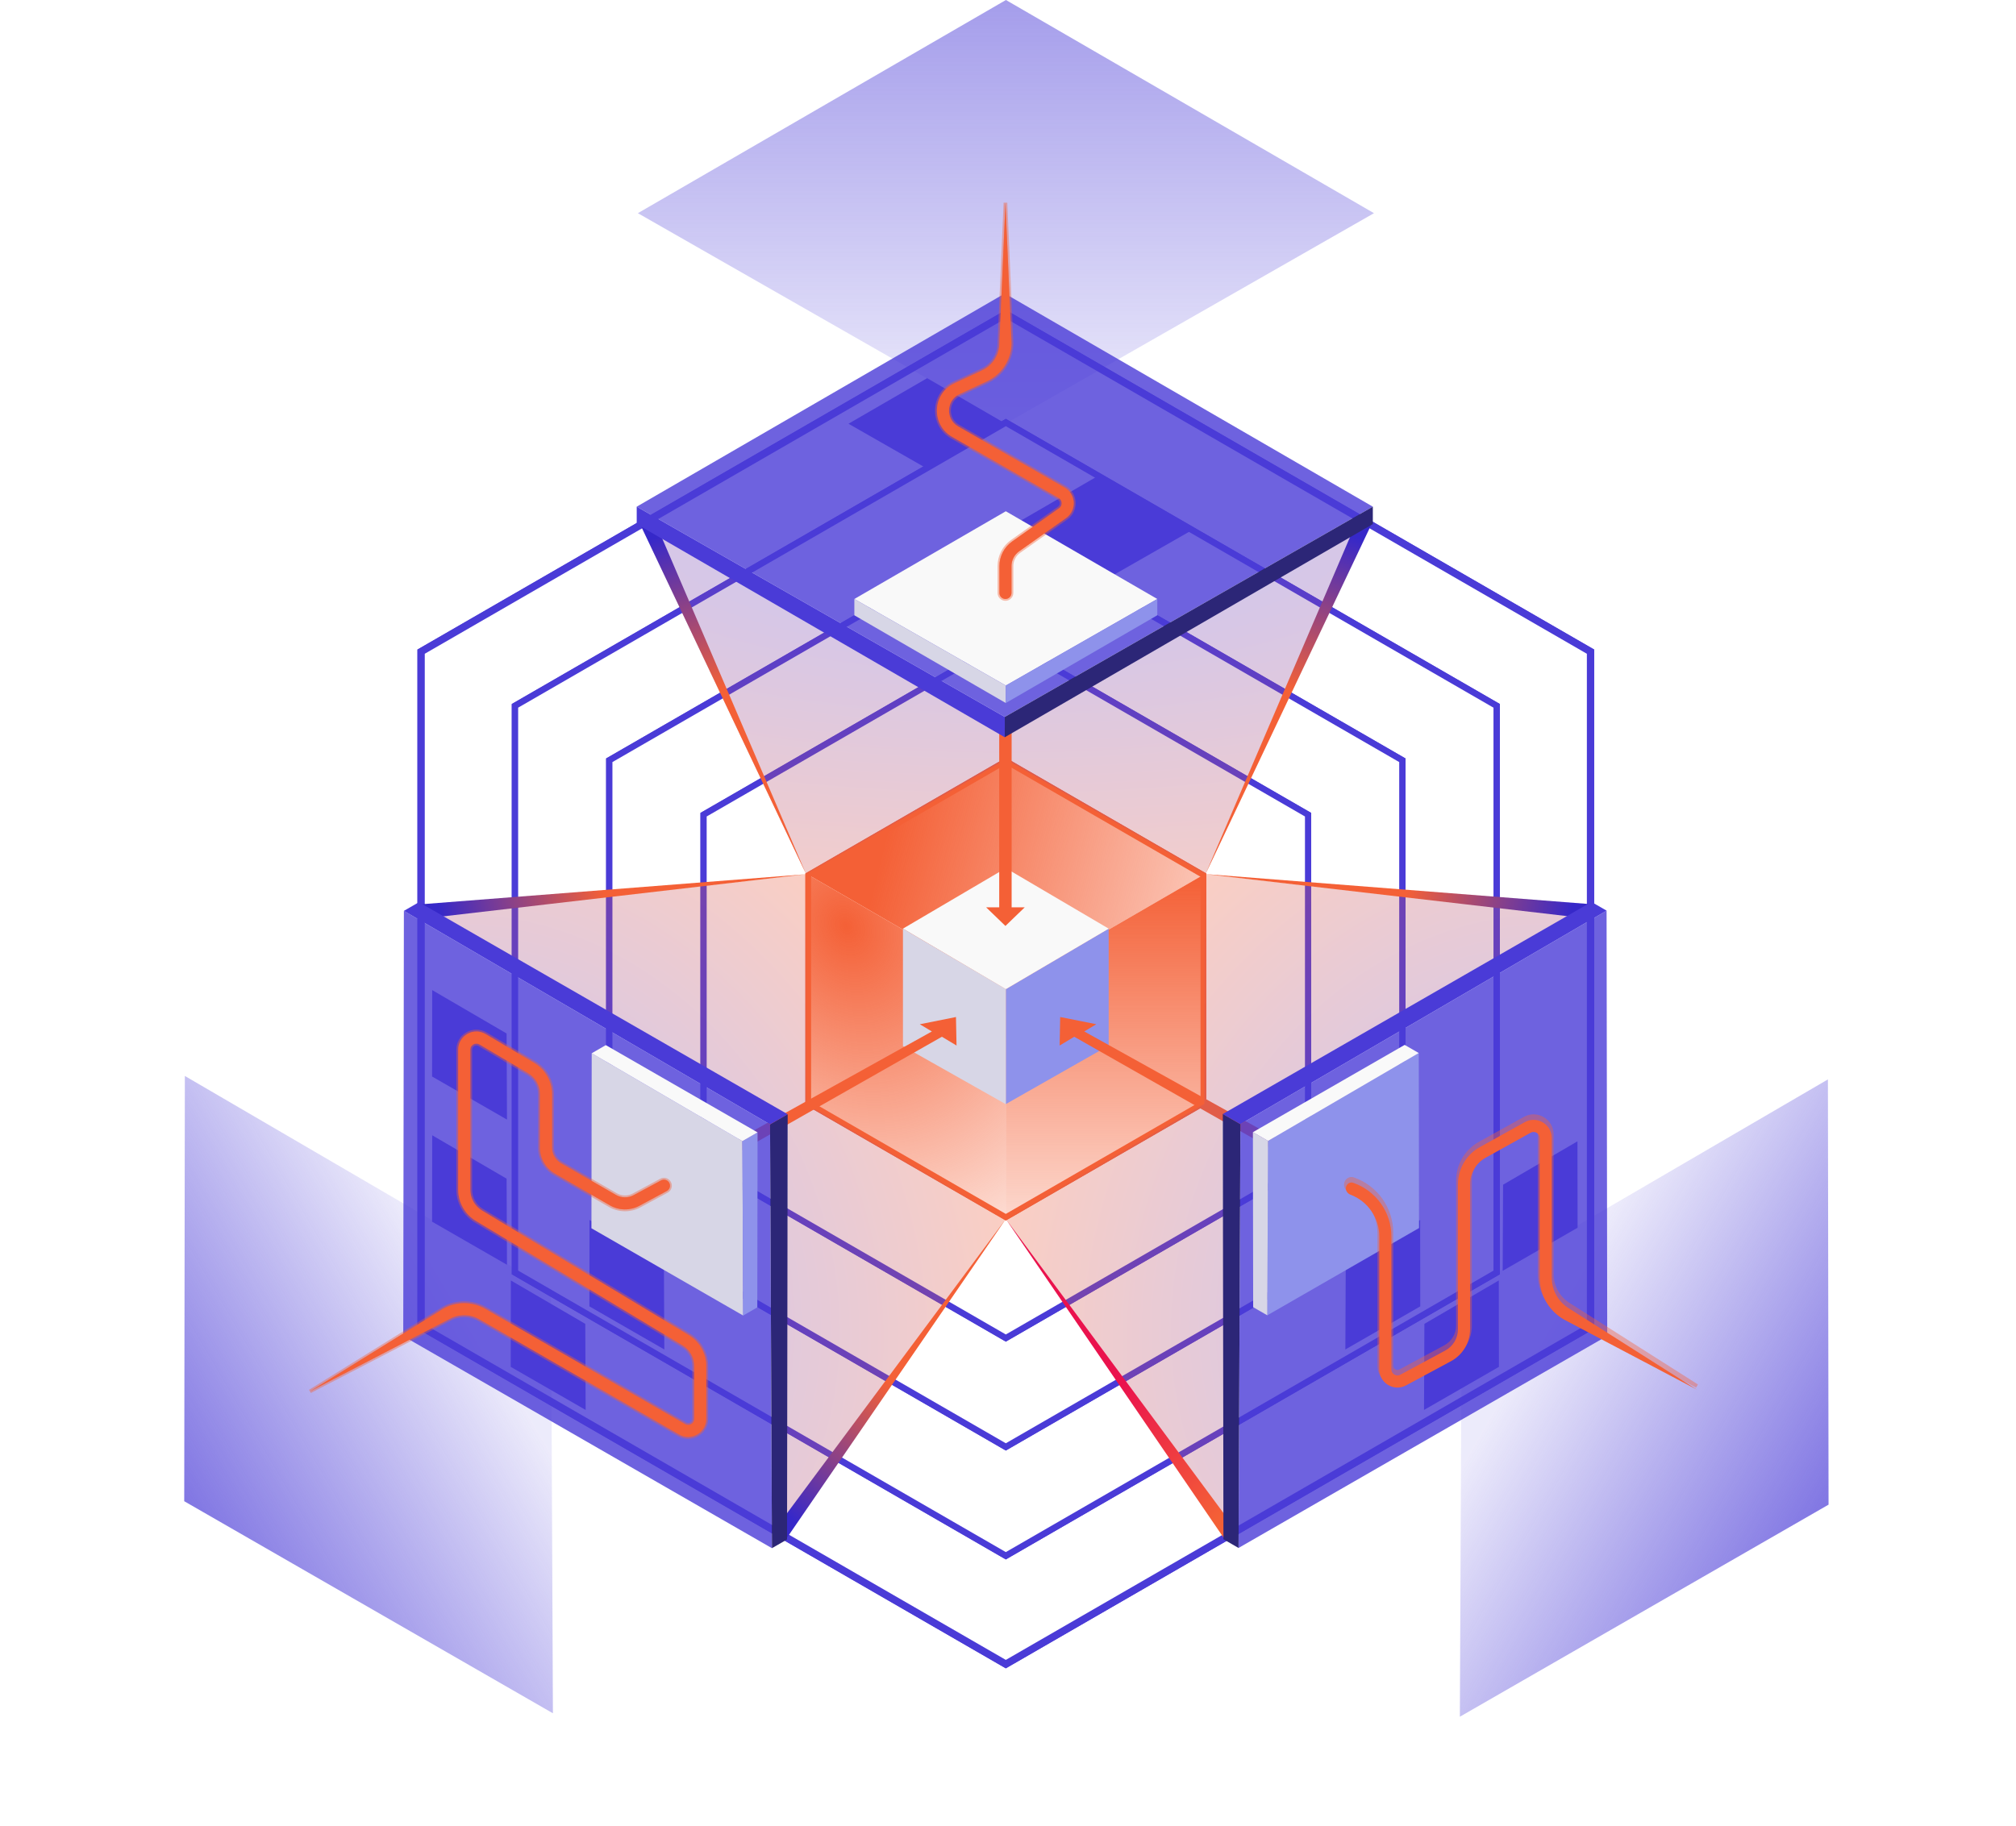 <?xml version="1.0" encoding="UTF-8"?> <svg xmlns="http://www.w3.org/2000/svg" width="489" height="443" viewBox="0 0 489 443" fill="none"><path d="M154.722 51.723L243.997 0L333.272 51.723L243.997 102.737L154.722 51.723Z" fill="url(#paint0_linear_2527_2505)"></path><path d="M134.115 415.685L44.685 364.232L44.84 261.056L133.657 312.863L134.115 415.685Z" fill="url(#paint1_linear_2527_2505)"></path><path d="M354.103 416.52L443.534 365.067L443.378 261.891L354.561 313.699L354.103 416.52Z" fill="url(#paint2_linear_2527_2505)"></path><path d="M243.971 128.423L266.727 115.239L289.484 128.423L266.727 141.427L243.971 128.423Z" fill="#4A3BD7"></path><path d="M205.811 102.81L224.891 91.755L243.971 102.81L224.891 113.712L205.811 102.81Z" fill="#4A3BD7"></path><path d="M122.973 271.64L104.804 261.186L104.836 240.225L122.88 250.75L122.973 271.64Z" fill="#4A3BD7"></path><path d="M122.973 306.864L104.804 296.411L104.836 275.449L122.88 285.974L122.973 306.864Z" fill="#4A3BD7"></path><path d="M142.054 342.088L123.884 331.635L123.916 310.673L141.961 321.199L142.054 342.088Z" fill="#4A3BD7"></path><path d="M161.133 327.411L142.964 316.958L142.996 295.996L161.04 306.522L161.133 327.411Z" fill="#4A3BD7"></path><path d="M364.49 308.332L382.659 297.878L382.627 276.917L364.583 287.442L364.49 308.332Z" fill="#4A3BD7"></path><path d="M345.41 342.088L363.579 331.635L363.548 310.673L345.503 321.199L345.41 342.088Z" fill="#4A3BD7"></path><path d="M326.33 327.411L344.499 316.958L344.468 295.996L326.423 306.522L326.33 327.411Z" fill="#4A3BD7"></path><path d="M243.97 239.99L292.136 212.105V267.876L243.97 295.762V239.99Z" fill="url(#paint3_linear_2527_2505)"></path><path d="M195.804 212.105L243.971 184.219L292.137 212.105L243.971 239.99L195.804 212.105Z" fill="url(#paint4_linear_2527_2505)"></path><path d="M243.971 239.99L195.804 212.105V267.16L243.971 295.762V239.99Z" fill="url(#paint5_radial_2527_2505)"></path><path d="M243.971 239.991L268.921 225.314V253.689L243.971 267.876V239.991Z" fill="#8E92EB"></path><path d="M219.02 225.314L243.971 210.637L268.921 225.314L243.97 239.991L219.02 225.314Z" fill="#F9F9F9"></path><path d="M243.97 239.991L219.02 225.314V253.814L243.97 267.907V239.991Z" fill="#D7D6E6"></path><g filter="url(#filter0_f_2527_2505)"><path d="M243.971 75.611L386.328 157.801V322.18L243.971 404.37L101.614 322.18V157.801L243.971 75.611Z" stroke="#4A3BD7" stroke-width="0.709"></path><path d="M243.971 102.029L363.449 171.01V308.971L243.971 377.952L124.493 308.971V171.01L243.971 102.029Z" stroke="#4A3BD7" stroke-width="0.704"></path><path d="M243.971 128.447L340.571 184.219V295.762L243.971 351.534L147.372 295.762V184.219L243.971 128.447Z" stroke="#4A3BD7" stroke-width="0.697"></path><path d="M243.971 154.866L317.691 197.428V282.553L243.971 325.116L170.25 282.553V197.428L243.971 154.866Z" stroke="#4A3BD7" stroke-width="0.686"></path><path d="M243.971 184.219L292.271 212.104V267.876L243.971 295.762L195.671 267.876V212.104L243.971 184.219Z" stroke="#F46036" stroke-width="0.634"></path></g><g style="mix-blend-mode:color-dodge" filter="url(#filter1_f_2527_2505)"><path d="M243.971 75.611L386.328 157.801V322.18L243.971 404.37L101.614 322.18V157.801L243.971 75.611Z" stroke="#4A3BD7" stroke-width="0.709"></path><path d="M243.971 102.029L363.449 171.01V308.971L243.971 377.952L124.493 308.971V171.01L243.971 102.029Z" stroke="#4A3BD7" stroke-width="0.704"></path><path d="M243.971 128.447L340.571 184.219V295.762L243.971 351.534L147.372 295.762V184.219L243.971 128.447Z" stroke="#4A3BD7" stroke-width="0.697"></path><path d="M243.971 154.866L317.691 197.428V282.553L243.971 325.116L170.25 282.553V197.428L243.971 154.866Z" stroke="#4A3BD7" stroke-width="0.686"></path><path d="M243.971 184.219L292.271 212.104V267.876L243.971 295.762L195.671 267.876V212.104L243.971 184.219Z" stroke="#F46036" stroke-width="0.634"></path></g><path d="M102.323 158.21L243.971 76.429L385.619 158.21V321.771L243.971 403.552L102.323 321.771V158.21Z" stroke="#4A3BD7" stroke-width="1.417"></path><path d="M125.088 171.353L243.971 102.716L362.854 171.353V308.628L243.971 377.265L125.088 308.628V171.353Z" stroke="#4A3BD7" stroke-width="1.189"></path><path d="M147.961 184.559L243.971 129.127L339.982 184.559V295.422L243.971 350.854L147.961 295.422V184.559Z" stroke="#4A3BD7" stroke-width="1.178"></path><path d="M170.83 197.763L243.971 155.535L317.111 197.763V282.219L243.971 324.446L170.83 282.219V197.763Z" stroke="#4A3BD7" stroke-width="1.16"></path><path d="M196.207 212.413L243.971 184.837L291.735 212.413V267.567L243.971 295.144L196.207 267.567V212.413Z" stroke="#F46036" stroke-width="1.071"></path><path d="M195.538 212.105L104.542 222.378L191.135 270.812L190.401 373.549L243.971 295.762L195.538 267.876V212.105Z" fill="url(#paint6_radial_2527_2505)" fill-opacity="0.3"></path><path d="M195.538 212.105L155.177 126.98L243.614 178.295L331.24 127.472L292.404 212.105L243.971 184.219L195.538 212.105Z" fill="url(#paint7_radial_2527_2505)" fill-opacity="0.3"></path><path fill-rule="evenodd" clip-rule="evenodd" d="M242.372 220.146L242.372 176.542H245.381L245.381 220.146H248.55L243.877 224.658L239.203 220.146H242.372Z" fill="#F46036"></path><path fill-rule="evenodd" clip-rule="evenodd" d="M228.468 251.542L162.998 288.757L161.493 286.152L226.036 250.258L223.115 248.505L231.878 246.753L232.015 253.673L228.468 251.542Z" fill="#F46036"></path><path fill-rule="evenodd" clip-rule="evenodd" d="M260.57 251.542L326.04 288.757L327.544 286.152L263.002 250.258L265.922 248.505L257.16 246.753L257.023 253.673L260.57 251.542Z" fill="#F46036"></path><path d="M195.538 212.105L155.177 126.98L160.313 129.915L195.538 212.105Z" fill="url(#paint8_linear_2527_2505)"></path><path d="M195.537 212.105L101.606 219.443L106.716 222.424L195.537 212.105Z" fill="url(#paint9_linear_2527_2505)"></path><path d="M243.971 295.762L190.768 373.278L190.742 367.362L243.971 295.762Z" fill="url(#paint10_linear_2527_2505)"></path><path d="M292.404 212.105L332.765 126.98L327.628 129.915L292.404 212.105Z" fill="url(#paint11_linear_2527_2505)"></path><path opacity="0.8" d="M154.442 122.931L243.717 71.209L332.992 122.931L243.717 173.946L154.442 122.931Z" fill="#4A3BD7"></path><path d="M243.717 178.881V173.945L154.442 122.931V127.159L243.717 178.881Z" fill="#4A3BD7"></path><path d="M243.718 178.875V173.945L332.993 122.931V127.152L243.718 178.875Z" fill="#2C2677"></path><path d="M207.23 145.33L243.97 124.044L280.711 145.33L243.97 166.325L207.23 145.33Z" fill="#F9F9F9"></path><path d="M243.97 170.574V166.325L207.23 145.33V149.288L243.97 170.574Z" fill="#D7D6E6"></path><path d="M243.97 170.568V166.325L280.711 145.33V149.282L243.97 170.568Z" fill="#8E92EB"></path><path opacity="0.8" d="M187.242 375.629L97.811 324.176L97.967 221L186.784 272.808L187.242 375.629Z" fill="#4A3BD7"></path><path d="M191.059 270.34L186.784 272.808L187.242 375.63L190.903 373.516L191.059 270.34Z" fill="#2C2677"></path><path d="M191.054 270.343L186.785 272.808L97.967 221L101.623 218.89L191.054 270.343Z" fill="#4A3BD7"></path><path d="M180.264 319.184L143.459 298.009L143.523 255.548L180.075 276.868L180.264 319.184Z" fill="#D7D6E6"></path><path d="M183.755 274.744L180.075 276.868L180.263 319.184L183.69 317.205L183.755 274.744Z" fill="#8E92EB"></path><path d="M183.75 274.747L180.075 276.869L143.523 255.548L146.946 253.572L183.75 274.747Z" fill="#F9F9F9"></path><path d="M292.121 212.05L383.117 222.324L296.524 270.757L297.258 373.494L243.97 295.762L292.121 267.822V212.05Z" fill="url(#paint12_radial_2527_2505)" fill-opacity="0.3"></path><path d="M292.122 212.05L386.053 219.389L380.942 222.37L292.122 212.05Z" fill="url(#paint13_linear_2527_2505)"></path><path d="M243.97 295.762L296.891 373.224L296.917 367.308L243.97 295.762Z" fill="url(#paint14_linear_2527_2505)"></path><path opacity="0.8" d="M300.417 375.575L389.848 324.122L389.692 220.946L300.874 272.753L300.417 375.575Z" fill="#4A3BD7"></path><path d="M296.6 270.285L300.875 272.753L300.417 375.575L296.756 373.461L296.6 270.285Z" fill="#2C2677"></path><path d="M296.606 270.289L300.875 272.753L389.692 220.946L386.036 218.835L296.606 270.289Z" fill="#4A3BD7"></path><path d="M307.395 319.129L344.2 297.954L344.136 255.493L307.584 276.814L307.395 319.129Z" fill="#8E92EB"></path><path d="M303.904 274.69L307.584 276.814L307.396 319.129L303.968 317.151L303.904 274.69Z" fill="#D7D6E6"></path><path d="M303.909 274.692L307.583 276.814L344.135 255.493L340.713 253.517L303.909 274.692Z" fill="#F9F9F9"></path><path opacity="0.4" fill-rule="evenodd" clip-rule="evenodd" d="M242.413 83.212L243.881 49.193L245.349 83.212C245.349 87.203 243.037 90.834 239.42 92.522L232.733 95.642C229.501 97.15 229.31 101.675 232.403 103.451L258.241 118.283C261.029 119.884 261.217 123.837 258.594 125.695L247.207 133.761C246.041 134.586 245.349 135.926 245.349 137.354V143.858C245.349 144.668 244.692 145.326 243.881 145.326C243.07 145.326 242.413 144.668 242.413 143.858V137.354C242.413 134.974 243.568 132.741 245.51 131.366L256.897 123.3C257.772 122.68 257.709 121.363 256.78 120.829L230.942 105.996C225.786 103.037 226.105 95.496 231.492 92.982L238.178 89.862C240.762 88.656 242.413 86.063 242.413 83.212Z" fill="#F46036" stroke="#F46036" stroke-width="0.89"></path><path fill-rule="evenodd" clip-rule="evenodd" d="M242.413 83.212L243.881 49.193L245.349 83.212C245.349 87.203 243.037 90.834 239.42 92.522L232.733 95.642C229.501 97.15 229.31 101.675 232.403 103.451L258.241 118.283C261.029 119.884 261.217 123.837 258.594 125.695L247.207 133.761C246.041 134.586 245.349 135.926 245.349 137.354V143.858C245.349 144.668 244.692 145.326 243.881 145.326C243.07 145.326 242.413 144.668 242.413 143.858V137.354C242.413 134.974 243.568 132.741 245.51 131.366L256.897 123.3C257.772 122.68 257.709 121.363 256.78 120.829L230.942 105.996C225.786 103.037 226.105 95.496 231.492 92.982L238.178 89.862C240.762 88.656 242.413 86.063 242.413 83.212Z" fill="#F46036"></path><path opacity="0.4" fill-rule="evenodd" clip-rule="evenodd" d="M116.297 253.411C115.319 252.832 114.081 253.537 114.081 254.674V288.673C114.081 290.731 115.159 292.639 116.922 293.701L167.06 323.912C169.704 325.506 171.321 328.368 171.321 331.455V344.242C171.321 347.631 167.653 349.749 164.717 348.056L116.249 320.093C113.994 318.792 111.218 318.784 108.955 320.071L75.188 337.583L107.504 317.519C110.672 315.717 114.559 315.729 117.716 317.551L166.184 345.513C167.163 346.078 168.385 345.372 168.385 344.242V331.455C168.385 329.397 167.308 327.489 165.545 326.427L115.407 296.216C112.763 294.622 111.146 291.76 111.146 288.673V254.674C111.146 251.262 114.859 249.147 117.794 250.886L129.578 257.869C132.254 259.455 133.895 262.335 133.895 265.445V278.421C133.895 279.994 134.735 281.448 136.098 282.234L149.405 289.912C150.727 290.674 152.35 290.698 153.693 289.975L160.351 286.39C161.065 286.005 161.955 286.272 162.339 286.986C162.724 287.7 162.457 288.59 161.743 288.974L155.085 292.559C152.846 293.765 150.142 293.725 147.939 292.454L134.631 284.777C132.359 283.466 130.96 281.043 130.96 278.421V265.445C130.96 263.372 129.866 261.452 128.082 260.395L116.297 253.411Z" fill="#F46036" stroke="#F46036" stroke-width="0.89"></path><path fill-rule="evenodd" clip-rule="evenodd" d="M116.297 253.411C115.319 252.832 114.081 253.537 114.081 254.674V288.673C114.081 290.731 115.159 292.639 116.922 293.701L167.06 323.912C169.704 325.506 171.321 328.368 171.321 331.455V344.242C171.321 347.631 167.653 349.749 164.717 348.056L116.249 320.093C113.994 318.792 111.218 318.784 108.955 320.071L75.188 337.583L107.504 317.519C110.672 315.717 114.559 315.729 117.716 317.551L166.184 345.513C167.163 346.078 168.385 345.372 168.385 344.242V331.455C168.385 329.397 167.308 327.489 165.545 326.427L115.407 296.216C112.763 294.622 111.146 291.76 111.146 288.673V254.674C111.146 251.262 114.859 249.147 117.794 250.886L129.578 257.869C132.254 259.455 133.895 262.335 133.895 265.445V278.421C133.895 279.994 134.735 281.448 136.098 282.234L149.405 289.912C150.727 290.674 152.35 290.698 153.693 289.975L160.351 286.39C161.065 286.005 161.955 286.272 162.339 286.986C162.724 287.7 162.457 288.59 161.743 288.974L155.085 292.559C152.846 293.765 150.142 293.725 147.939 292.454L134.631 284.777C132.359 283.466 130.96 281.043 130.96 278.421V265.445C130.96 263.372 129.866 261.452 128.082 260.395L116.297 253.411Z" fill="#F46036"></path><g opacity="0.4"><path fill-rule="evenodd" clip-rule="evenodd" d="M369.85 271.372C372.785 269.742 376.392 271.864 376.392 275.221V309.079C376.392 312.218 378.063 315.121 380.78 316.696L411.616 336.278L379.307 319.235C375.685 317.135 373.456 313.265 373.456 309.079V275.221C373.456 274.102 372.254 273.395 371.276 273.938L360.353 280.007C358.023 281.301 356.578 283.756 356.578 286.422V321.621C356.578 324.861 354.799 327.839 351.947 329.374L341.053 335.24C338.12 336.82 334.563 334.695 334.563 331.363V299.103C334.563 294.55 331.729 290.541 327.565 288.966C326.806 288.679 326.308 287.901 326.491 287.111V287.111C326.673 286.321 327.465 285.821 328.231 286.086C333.727 287.985 337.498 293.182 337.498 299.103V331.363C337.498 332.474 338.684 333.182 339.662 332.656L350.555 326.79C352.457 325.766 353.643 323.781 353.643 321.621V286.422C353.643 282.69 355.665 279.253 358.927 277.441L369.85 271.372Z" fill="#F46036"></path><path d="M369.85 271.372L370.066 271.761L370.066 271.761L369.85 271.372ZM380.78 316.696L381.018 316.32L381.011 316.316L381.003 316.311L380.78 316.696ZM411.616 336.278L411.408 336.671L411.854 335.902L411.616 336.278ZM379.307 319.235L379.083 319.62L379.091 319.625L379.099 319.629L379.307 319.235ZM371.276 273.938L371.492 274.327L371.492 274.327L371.276 273.938ZM360.353 280.007L360.569 280.396L360.569 280.396L360.353 280.007ZM351.947 329.374L352.158 329.766L352.158 329.766L351.947 329.374ZM341.053 335.24L341.264 335.632L341.264 335.632L341.053 335.24ZM339.662 332.656L339.451 332.264L339.451 332.264L339.662 332.656ZM350.555 326.79L350.766 327.182L350.766 327.182L350.555 326.79ZM358.927 277.441L358.711 277.052L358.711 277.052L358.927 277.441ZM328.231 286.086L328.086 286.506L328.231 286.086ZM327.565 288.966L327.722 288.55L327.565 288.966ZM376.837 275.221C376.837 271.525 372.866 269.188 369.634 270.983L370.066 271.761C372.705 270.296 375.947 272.203 375.947 275.221H376.837ZM376.837 309.079V275.221H375.947V309.079H376.837ZM381.003 316.311C378.424 314.815 376.837 312.06 376.837 309.079H375.947C375.947 312.377 377.703 315.426 380.556 317.081L381.003 316.311ZM411.854 335.902L381.018 316.32L380.541 317.072L411.377 336.654L411.854 335.902ZM379.099 319.629L411.408 336.671L411.823 335.884L379.514 318.842L379.099 319.629ZM373.011 309.079C373.011 313.424 375.325 317.44 379.083 319.62L379.53 318.85C376.046 316.829 373.901 313.106 373.901 309.079H373.011ZM373.011 275.221V309.079H373.901V275.221H373.011ZM371.492 274.327C372.174 273.949 373.011 274.441 373.011 275.221H373.901C373.901 273.763 372.335 272.841 371.06 273.549L371.492 274.327ZM360.569 280.396L371.492 274.327L371.06 273.549L360.136 279.618L360.569 280.396ZM357.023 286.422C357.023 283.918 358.38 281.611 360.569 280.396L360.136 279.618C357.665 280.99 356.133 283.595 356.133 286.422H357.023ZM357.023 321.621V286.422H356.133V321.621H357.023ZM352.158 329.766C355.154 328.153 357.023 325.024 357.023 321.621H356.133C356.133 324.697 354.444 327.524 351.736 328.983L352.158 329.766ZM341.264 335.632L352.158 329.766L351.736 328.983L340.842 334.848L341.264 335.632ZM334.118 331.363C334.118 335.032 338.034 337.371 341.264 335.632L340.842 334.848C338.205 336.268 335.008 334.358 335.008 331.363H334.118ZM334.118 299.103V331.363H335.008V299.103H334.118ZM327.407 289.382C331.4 290.893 334.118 294.737 334.118 299.103H335.008C335.008 294.363 332.057 290.19 327.722 288.55L327.407 289.382ZM337.943 299.103C337.943 292.991 334.05 287.626 328.377 285.665L328.086 286.506C333.403 288.345 337.053 293.374 337.053 299.103H337.943ZM337.943 331.363V299.103H337.053V331.363H337.943ZM339.451 332.264C338.769 332.631 337.943 332.137 337.943 331.363H337.053C337.053 332.811 338.598 333.734 339.873 333.048L339.451 332.264ZM350.344 326.398L339.451 332.264L339.873 333.048L350.766 327.182L350.344 326.398ZM353.198 321.621C353.198 323.617 352.102 325.452 350.344 326.398L350.766 327.182C352.812 326.08 354.088 323.944 354.088 321.621H353.198ZM353.198 286.422V321.621H354.088V286.422H353.198ZM358.711 277.052C355.308 278.942 353.198 282.529 353.198 286.422H354.088C354.088 282.852 356.023 279.563 359.143 277.83L358.711 277.052ZM369.634 270.983L358.711 277.052L359.143 277.83L370.066 271.761L369.634 270.983ZM326.924 287.211C327.054 286.647 327.6 286.338 328.086 286.506L328.377 285.665C327.331 285.304 326.291 285.995 326.057 287.011L326.924 287.211ZM327.722 288.55C327.137 288.328 326.8 287.749 326.924 287.211L326.057 287.011C325.817 288.052 326.476 289.03 327.407 289.382L327.722 288.55Z" fill="#F46036"></path></g><path fill-rule="evenodd" clip-rule="evenodd" d="M369.85 272.262C372.785 270.632 376.392 272.754 376.392 276.111V309.969C376.392 313.109 378.063 316.011 380.78 317.586L411.616 337.168L379.307 320.125C375.685 318.025 373.456 314.155 373.456 309.969V276.111C373.456 274.992 372.254 274.285 371.276 274.828L360.353 280.897C358.023 282.191 356.578 284.647 356.578 287.312V322.511C356.578 325.751 354.799 328.729 351.947 330.265L341.053 336.13C338.12 337.71 334.563 335.585 334.563 332.254V299.993C334.563 295.441 331.729 291.431 327.565 289.856C326.806 289.569 326.308 288.791 326.491 288.001V288.001C326.673 287.211 327.465 286.711 328.231 286.976C333.727 288.875 337.498 294.073 337.498 299.993V332.254C337.498 333.364 338.684 334.072 339.662 333.546L350.555 327.68C352.457 326.656 353.643 324.671 353.643 322.511V287.312C353.643 283.581 355.665 280.143 358.927 278.331L369.85 272.262Z" fill="#F46036"></path><defs><filter id="filter0_f_2527_2505" x="96.857" y="70.799" width="294.228" height="338.383" color-interpolation-filters="sRGB"><feFlood flood-opacity="0" result="BackgroundImageFix"></feFlood><feBlend mode="normal" in="SourceGraphic" in2="BackgroundImageFix" result="shape"></feBlend><feGaussianBlur stdDeviation="2.202" result="effect1_foregroundBlur_2527_2505"></feGaussianBlur></filter><filter id="filter1_f_2527_2505" x="93.922" y="67.863" width="300.099" height="344.254" color-interpolation-filters="sRGB"><feFlood flood-opacity="0" result="BackgroundImageFix"></feFlood><feBlend mode="normal" in="SourceGraphic" in2="BackgroundImageFix" result="shape"></feBlend><feGaussianBlur stdDeviation="3.669" result="effect1_foregroundBlur_2527_2505"></feGaussianBlur></filter><linearGradient id="paint0_linear_2527_2505" x1="243.997" y1="0" x2="243.997" y2="102.737" gradientUnits="userSpaceOnUse"><stop stop-color="#4A3BD7" stop-opacity="0.5"></stop><stop offset="1" stop-color="#4A3BD7" stop-opacity="0.1"></stop></linearGradient><linearGradient id="paint1_linear_2527_2505" x1="44.685" y1="364.232" x2="116.122" y2="322.316" gradientUnits="userSpaceOnUse"><stop stop-color="#4A3BD7" stop-opacity="0.7"></stop><stop offset="1" stop-color="#4A3BD7" stop-opacity="0.1"></stop></linearGradient><linearGradient id="paint2_linear_2527_2505" x1="443.534" y1="365.067" x2="354.561" y2="313.699" gradientUnits="userSpaceOnUse"><stop stop-color="#4A3BD7" stop-opacity="0.7"></stop><stop offset="0.797" stop-color="#4A3BD7" stop-opacity="0.1"></stop></linearGradient><linearGradient id="paint3_linear_2527_2505" x1="268.393" y1="212.961" x2="268.393" y2="295.354" gradientUnits="userSpaceOnUse"><stop stop-color="#F46036"></stop><stop offset="1" stop-color="#F46036" stop-opacity="0.25"></stop></linearGradient><linearGradient id="paint4_linear_2527_2505" x1="215.976" y1="198.896" x2="334.769" y2="228.153" gradientUnits="userSpaceOnUse"><stop stop-color="#F46036"></stop><stop offset="1" stop-color="#F46036" stop-opacity="0"></stop></linearGradient><radialGradient id="paint5_radial_2527_2505" cx="0" cy="0" r="1" gradientUnits="userSpaceOnUse" gradientTransform="translate(205.311 224.78) rotate(61.75) scale(96.408 77.827)"><stop stop-color="#F46036"></stop><stop offset="1" stop-color="#F46036" stop-opacity="0.07"></stop></radialGradient><radialGradient id="paint6_radial_2527_2505" cx="0" cy="0" r="1" gradientUnits="userSpaceOnUse" gradientTransform="translate(124.355 309.705) rotate(-28.61) scale(119.534 143.515)"><stop offset="0.05" stop-color="#4A3BDE"></stop><stop offset="1" stop-color="#F46036"></stop></radialGradient><radialGradient id="paint7_radial_2527_2505" cx="0" cy="0" r="1" gradientUnits="userSpaceOnUse" gradientTransform="translate(243.971 126.98) rotate(90) scale(106.406 306.051)"><stop stop-color="#4A3BDE"></stop><stop offset="1" stop-color="#F46036"></stop></radialGradient><linearGradient id="paint8_linear_2527_2505" x1="155.91" y1="131.383" x2="168.386" y2="169.543" gradientUnits="userSpaceOnUse"><stop stop-color="#3628C9"></stop><stop offset="1" stop-color="#F46036"></stop></linearGradient><linearGradient id="paint9_linear_2527_2505" x1="105.786" y1="217.877" x2="145.071" y2="209.601" gradientUnits="userSpaceOnUse"><stop stop-color="#3628C9"></stop><stop offset="1" stop-color="#F46036"></stop></linearGradient><linearGradient id="paint10_linear_2527_2505" x1="194.214" y1="370.441" x2="221.024" y2="340.558" gradientUnits="userSpaceOnUse"><stop stop-color="#3628C9"></stop><stop offset="1" stop-color="#F46036"></stop></linearGradient><linearGradient id="paint11_linear_2527_2505" x1="332.031" y1="131.383" x2="319.556" y2="169.543" gradientUnits="userSpaceOnUse"><stop stop-color="#3628C9"></stop><stop offset="1" stop-color="#F46036"></stop></linearGradient><radialGradient id="paint12_radial_2527_2505" cx="0" cy="0" r="1" gradientUnits="userSpaceOnUse" gradientTransform="translate(363.303 309.651) rotate(-151.39) scale(119.534 143.515)"><stop offset="0.05" stop-color="#4A3BDE"></stop><stop offset="1" stop-color="#F46036"></stop></radialGradient><linearGradient id="paint13_linear_2527_2505" x1="381.873" y1="217.823" x2="342.588" y2="209.547" gradientUnits="userSpaceOnUse"><stop stop-color="#3628C9"></stop><stop offset="1" stop-color="#F46036"></stop></linearGradient><linearGradient id="paint14_linear_2527_2505" x1="293.445" y1="370.387" x2="266.635" y2="340.503" gradientUnits="userSpaceOnUse"><stop stop-color="#F46036"></stop><stop offset="1" stop-color="#EA124D"></stop></linearGradient></defs></svg> 